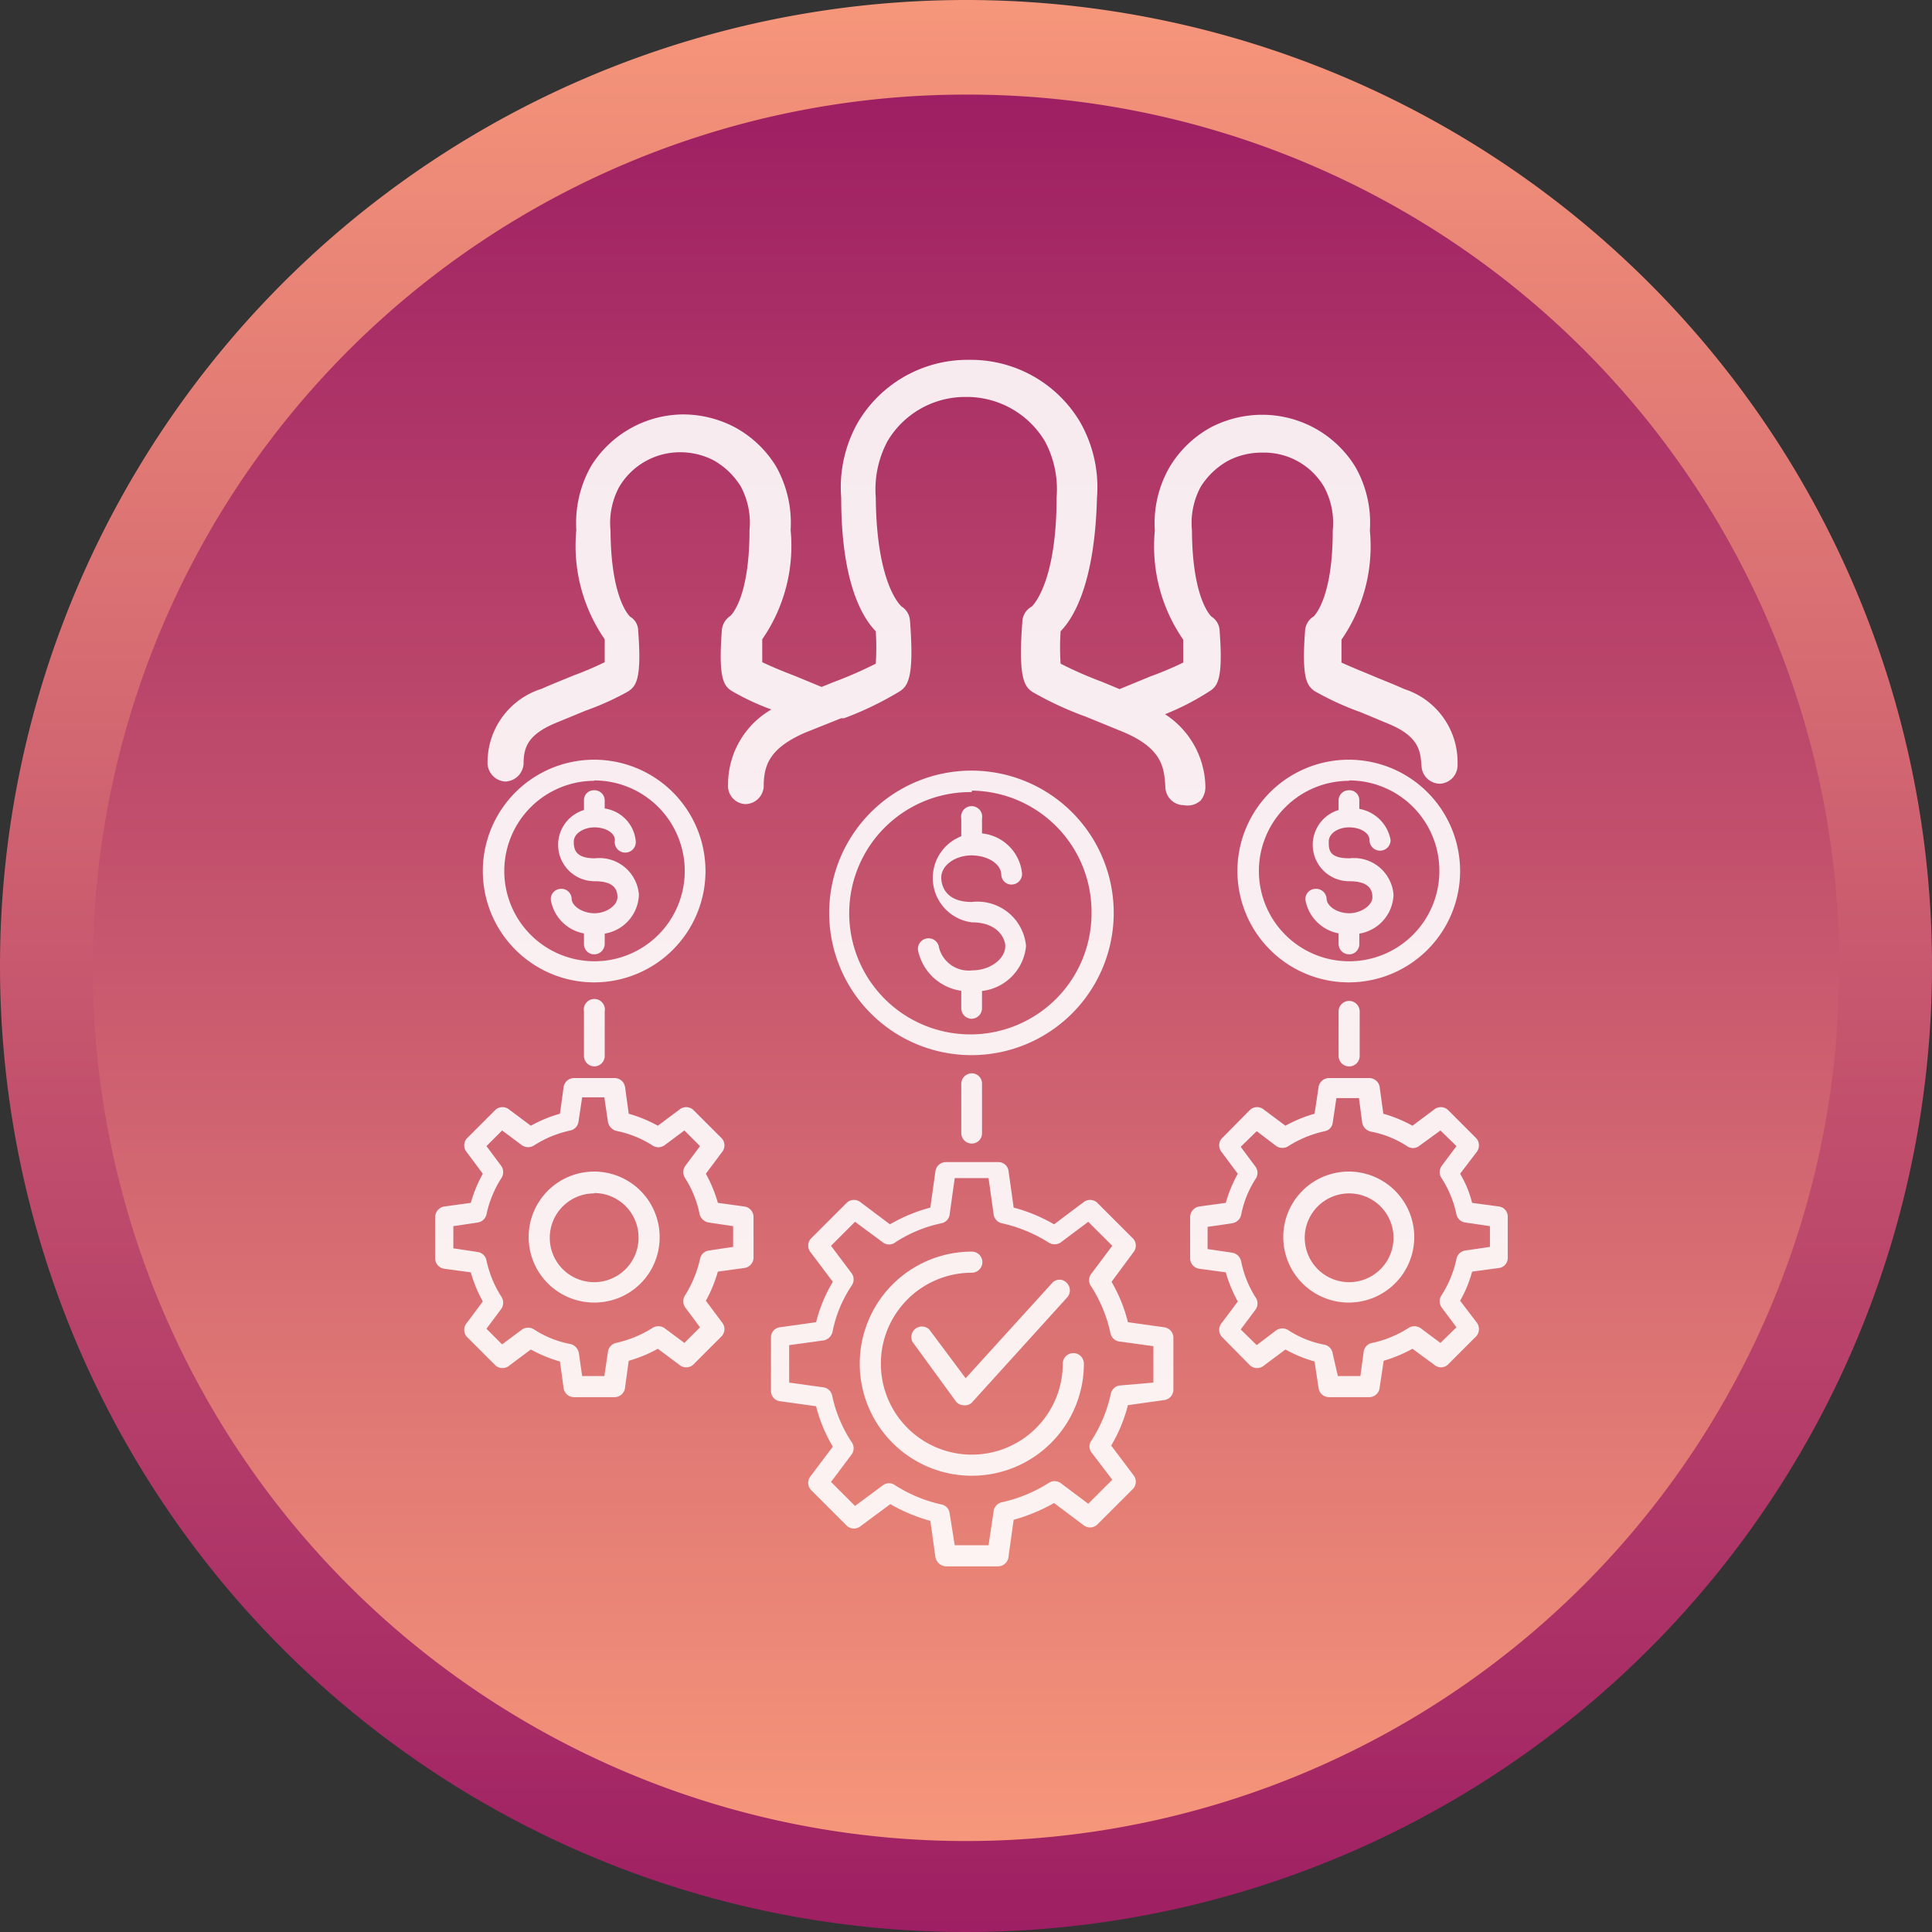 <svg xmlns="http://www.w3.org/2000/svg" xmlns:xlink="http://www.w3.org/1999/xlink" viewBox="0 0 53.1 53.1"><rect x="0" y="0" width="53.1" height="53.1" fill="#333333" stroke="none"/><defs><style>.cls-1,.cls-2{fill-rule:evenodd;}.cls-1{fill:url(#linear-gradient);}.cls-2{fill:url(#linear-gradient-2);}.cls-3{opacity:0.9;}.cls-4{fill:#fff;}</style><linearGradient id="linear-gradient" x1="26.55" y1="53.1" x2="26.55" gradientUnits="userSpaceOnUse"><stop offset="0" stop-color="#9e1f63"></stop><stop offset="0.49" stop-color="#c7576e"></stop><stop offset="1" stop-color="#f6967a"></stop></linearGradient><linearGradient id="linear-gradient-2" x1="26.55" y1="50.5" x2="26.55" y2="2.6" gradientUnits="userSpaceOnUse"><stop offset="0" stop-color="#f6967a"></stop><stop offset="0.51" stop-color="#c7576e"></stop><stop offset="1" stop-color="#9e1f63"></stop></linearGradient></defs><g id="Layer_2" data-name="Layer 2"><g id="Layer_1-2" data-name="Layer 1"><path class="cls-1" d="M26.55,0A26.55,26.55,0,1,0,53.1,26.55,26.55,26.55,0,0,0,26.55,0Z"></path><path class="cls-2" d="M26.55,2.6a24,24,0,1,0,24,24A23.95,23.95,0,0,0,26.55,2.6Z"></path><g class="cls-3"><path class="cls-4" d="M38.6,18.94c-.31-.14-.6-.25-.86-.36s-.66-.27-.87-.37c0-.15,0-.39,0-.63a4.51,4.51,0,0,0,.78-3,3.1,3.1,0,0,0-.4-1.75,3,3,0,0,0-2.58-1.43h0a3.06,3.06,0,0,0-1.38.34,3,3,0,0,0-1.14,1.09,3.08,3.08,0,0,0-.41,1.75,4.51,4.51,0,0,0,.78,3c0,.24,0,.48,0,.63a9.06,9.06,0,0,1-.9.38l-.85.35h0l-.48-.2a10.66,10.66,0,0,1-1.14-.5,6.79,6.79,0,0,1,0-.89c.38-.39.94-1.36,1-3.67a3.61,3.61,0,0,0-.47-2.09,3.49,3.49,0,0,0-3-1.7h-.09a3.5,3.5,0,0,0-3,1.7,3.61,3.61,0,0,0-.47,2.09c0,2.31.57,3.28.95,3.67a6.8,6.8,0,0,1,0,.89,11.11,11.11,0,0,1-1.14.5l-.35.14-.75-.31c-.37-.14-.67-.27-.88-.37,0-.15,0-.39,0-.63a4.51,4.51,0,0,0,.78-3,3.17,3.17,0,0,0-.4-1.75,3,3,0,0,0-1.14-1.08,3.06,3.06,0,0,0-1.4-.35h0a3,3,0,0,0-2.55,1.43,3.17,3.17,0,0,0-.4,1.75,4.51,4.51,0,0,0,.78,3c0,.24,0,.48,0,.63a9.09,9.09,0,0,1-.87.37c-.26.11-.55.22-.86.36a2.12,2.12,0,0,0-1.49,2,.52.52,0,0,0,.48.55h0a.52.52,0,0,0,.51-.48c0-.45.11-.8.86-1.12l.85-.35A7.53,7.53,0,0,0,17.27,19c.22-.15.37-.35.27-1.67a.45.45,0,0,0-.22-.38s-.53-.45-.54-2.37a2.08,2.08,0,0,1,.24-1.2,1.94,1.94,0,0,1,1.65-.95h0a2,2,0,0,1,.94.22,2.06,2.06,0,0,1,.75.72,2.11,2.11,0,0,1,.24,1.2c0,1.79-.46,2.3-.53,2.36a.52.52,0,0,0-.23.39c-.1,1.32.05,1.53.27,1.67a6.75,6.75,0,0,0,1.09.51,2.38,2.38,0,0,0-1.19,2.06.5.5,0,0,0,.47.54h0a.51.51,0,0,0,.51-.48c0-.58.15-1.05,1.13-1.48l1-.4.08,0A9,9,0,0,0,24.73,19c.23-.15.4-.4.28-1.95a.5.5,0,0,0-.23-.38s-.69-.56-.71-3a2.82,2.82,0,0,1,.32-1.54,2.48,2.48,0,0,1,2.15-1.22h0a2.5,2.5,0,0,1,2.18,1.22,2.79,2.79,0,0,1,.32,1.54c0,2.42-.69,3-.68,3a.49.49,0,0,0-.26.4c-.12,1.55.05,1.8.28,1.95a9.2,9.2,0,0,0,1.47.68l1.05.43c1.07.46,1.1,1,1.13,1.52a.51.51,0,0,0,.51.48h0A.53.53,0,0,0,33,22a.58.58,0,0,0,.13-.37,2.42,2.42,0,0,0-1.11-2h0A7,7,0,0,0,33.24,19c.23-.14.38-.35.28-1.67a.47.47,0,0,0-.22-.38s-.53-.45-.54-2.37a2.11,2.11,0,0,1,.24-1.2,2.08,2.08,0,0,1,.76-.72,2,2,0,0,1,.94-.22h0a1.91,1.91,0,0,1,1.69.94,2.08,2.08,0,0,1,.24,1.2c0,1.79-.46,2.29-.52,2.36a.49.49,0,0,0-.24.39c-.1,1.32.05,1.52.27,1.67a8.07,8.07,0,0,0,1.27.58l.79.33c.82.35.84.76.87,1.15a.51.51,0,0,0,.51.48h0a.51.51,0,0,0,.48-.54A2.11,2.11,0,0,0,38.6,18.94Z"></path><path class="cls-4" d="M26.71,29a3.91,3.91,0,1,1,3.9-3.9A3.91,3.91,0,0,1,26.71,29Zm0-7.23A3.33,3.33,0,1,0,30,25.06,3.33,3.33,0,0,0,26.71,21.73Z"></path><path class="cls-4" d="M26.72,27.24a1.41,1.41,0,0,1-1.49-1.13.29.29,0,1,1,.58-.06.84.84,0,0,0,.91.62c.49,0,.91-.31.91-.67,0-.17-.17-.65-.92-.65A1.23,1.23,0,1,1,28.09,24a.29.29,0,0,1-.26.31.28.28,0,0,1-.31-.26c0-.31-.38-.54-.82-.54s-.83.27-.83.61c0,.15.06.67.84.67A1.34,1.34,0,0,1,28.2,26,1.37,1.37,0,0,1,26.72,27.24Z"></path><path class="cls-4" d="M26.7,23.31a.29.29,0,0,1-.28-.29V22.5a.29.29,0,1,1,.57,0V23A.29.29,0,0,1,26.7,23.31Z"></path><path class="cls-4" d="M26.7,28a.29.29,0,0,1-.28-.28v-.55a.29.29,0,0,1,.57,0v.55A.29.29,0,0,1,26.7,28Z"></path><path class="cls-4" d="M26.71,31.43a.29.29,0,0,1-.29-.29V29.79a.29.29,0,0,1,.29-.29.28.28,0,0,1,.28.29v1.35A.28.28,0,0,1,26.71,31.43Z"></path><path class="cls-4" d="M16.33,27a3.06,3.06,0,1,1,3.06-3.06A3.06,3.06,0,0,1,16.33,27Zm0-5.54a2.48,2.48,0,1,0,2.49,2.48A2.49,2.49,0,0,0,16.33,21.45Z"></path><path class="cls-4" d="M16.34,25.67a1.13,1.13,0,0,1-1.2-.93.28.28,0,0,1,.26-.31.28.28,0,0,1,.31.26c0,.22.31.41.63.41s.63-.21.63-.44-.11-.44-.63-.44a1,1,0,1,1,0-2,1,1,0,0,1,1.13.87.29.29,0,1,1-.57,0c0-.2-.26-.35-.56-.35s-.57.17-.57.39.05.46.58.46a1.09,1.09,0,0,1,1.21,1A1.12,1.12,0,0,1,16.34,25.67Z"></path><path class="cls-4" d="M16.33,22.66a.28.28,0,0,1-.28-.28V22a.27.27,0,0,1,.28-.28.28.28,0,0,1,.29.28v.41A.29.29,0,0,1,16.33,22.66Z"></path><path class="cls-4" d="M16.33,26.23a.28.28,0,0,1-.28-.29v-.41a.28.28,0,0,1,.28-.29.29.29,0,0,1,.29.29v.41A.29.29,0,0,1,16.33,26.23Z"></path><path class="cls-4" d="M16.89,38.4H15.78a.29.29,0,0,1-.29-.25l-.1-.73a3.74,3.74,0,0,1-.8-.33l-.59.44a.29.29,0,0,1-.38,0l-.79-.79a.29.29,0,0,1,0-.38l.44-.59a3.74,3.74,0,0,1-.33-.8l-.73-.1a.29.29,0,0,1-.25-.29V33.45a.3.3,0,0,1,.25-.29l.73-.1a3.74,3.74,0,0,1,.33-.8l-.44-.59a.29.29,0,0,1,0-.38l.79-.79a.29.29,0,0,1,.38,0l.59.44a3.74,3.74,0,0,1,.8-.33l.1-.73a.29.29,0,0,1,.29-.25h1.11a.29.29,0,0,1,.29.25l.1.73a3.74,3.74,0,0,1,.8.33l.59-.44a.29.29,0,0,1,.38,0l.79.79a.29.29,0,0,1,0,.38l-.44.59a3.74,3.74,0,0,1,.33.8l.73.1a.29.29,0,0,1,.25.29v1.11a.29.29,0,0,1-.25.29l-.73.1a3.74,3.74,0,0,1-.33.8l.44.59a.29.29,0,0,1,0,.38l-.79.79a.29.29,0,0,1-.38,0l-.59-.44a3.74,3.74,0,0,1-.8.33l-.1.73A.29.29,0,0,1,16.89,38.4ZM16,37.82h.61l.1-.67a.29.29,0,0,1,.22-.24,3.14,3.14,0,0,0,1-.41.3.3,0,0,1,.33,0l.55.41.43-.43-.41-.55a.3.3,0,0,1,0-.33,3.18,3.18,0,0,0,.41-1,.29.29,0,0,1,.24-.23l.67-.1V33.7l-.68-.1a.32.32,0,0,1-.24-.22,2.9,2.9,0,0,0-.4-1,.3.3,0,0,1,0-.33l.41-.55-.43-.43-.55.41a.29.29,0,0,1-.33,0,2.9,2.9,0,0,0-1-.4.32.32,0,0,1-.22-.24l-.1-.68H16l-.1.67a.29.29,0,0,1-.22.24,3,3,0,0,0-1,.41.3.3,0,0,1-.33,0l-.55-.41-.43.43.41.55a.3.3,0,0,1,0,.33,3,3,0,0,0-.41,1,.29.29,0,0,1-.24.22l-.67.1v.61l.67.1a.29.29,0,0,1,.24.23,3,3,0,0,0,.41,1,.3.3,0,0,1,0,.33l-.41.55.43.43.55-.41a.3.3,0,0,1,.33,0,2.73,2.73,0,0,0,1,.4.31.31,0,0,1,.23.25Z"></path><path class="cls-4" d="M16.33,35.8A1.8,1.8,0,1,1,18.13,34,1.79,1.79,0,0,1,16.33,35.8Zm0-3A1.22,1.22,0,1,0,17.55,34,1.22,1.22,0,0,0,16.33,32.79Z"></path><path class="cls-4" d="M16.33,29.31a.29.29,0,0,1-.28-.29V27.8a.29.29,0,1,1,.57,0V29A.29.29,0,0,1,16.33,29.31Z"></path><path class="cls-4" d="M37.08,27a3.06,3.06,0,1,1,3.05-3.06A3.06,3.06,0,0,1,37.08,27Zm0-5.54a2.48,2.48,0,1,0,2.48,2.48A2.48,2.48,0,0,0,37.08,21.45Z"></path><path class="cls-4" d="M37.08,25.67a1.14,1.14,0,0,1-1.2-.93.28.28,0,0,1,.26-.31.29.29,0,0,1,.32.26c0,.22.3.41.62.41s.64-.21.64-.44-.12-.44-.64-.44a1,1,0,1,1,0-2,1.06,1.06,0,0,1,1.14.87.29.29,0,0,1-.58,0c0-.2-.25-.35-.56-.35s-.56.17-.56.39,0,.46.57.46a1.09,1.09,0,0,1,1.21,1A1.12,1.12,0,0,1,37.08,25.67Z"></path><path class="cls-4" d="M37.08,22.66a.29.29,0,0,1-.29-.28V22a.28.28,0,0,1,.29-.28.27.27,0,0,1,.28.28v.41A.28.28,0,0,1,37.08,22.66Z"></path><path class="cls-4" d="M37.08,26.23a.29.29,0,0,1-.29-.29v-.41a.29.29,0,0,1,.29-.29.28.28,0,0,1,.28.29v.41A.28.28,0,0,1,37.08,26.23Z"></path><path class="cls-4" d="M37.64,38.4H36.52a.29.29,0,0,1-.28-.25l-.11-.73a3.74,3.74,0,0,1-.8-.33l-.59.44a.29.29,0,0,1-.38,0l-.78-.79a.29.29,0,0,1,0-.38l.44-.59a3.74,3.74,0,0,1-.33-.8l-.73-.1a.29.29,0,0,1-.25-.29V33.45a.3.3,0,0,1,.25-.29l.73-.1a3.74,3.74,0,0,1,.33-.8l-.44-.59a.29.29,0,0,1,0-.38l.78-.79a.29.29,0,0,1,.38,0l.59.44a3.74,3.74,0,0,1,.8-.33l.11-.73a.29.29,0,0,1,.28-.25h1.12a.29.29,0,0,1,.28.25l.1.73a3.74,3.74,0,0,1,.8.33l.59-.44a.29.29,0,0,1,.38,0l.79.79a.3.3,0,0,1,0,.38l-.45.59a2.94,2.94,0,0,1,.33.8l.74.1a.28.28,0,0,1,.24.29v1.11a.28.28,0,0,1-.24.29l-.74.1a3.29,3.29,0,0,1-.33.8l.45.59a.3.3,0,0,1,0,.38l-.79.79a.28.28,0,0,1-.37,0l-.6-.44a3.89,3.89,0,0,1-.79.33l-.11.73A.29.29,0,0,1,37.64,38.4Zm-.87-.58h.62l.09-.67a.29.29,0,0,1,.23-.24,3,3,0,0,0,1-.41.3.3,0,0,1,.33,0l.55.41.44-.43-.41-.55a.29.29,0,0,1,0-.33,3,3,0,0,0,.41-1,.29.29,0,0,1,.24-.23l.68-.1V33.7l-.68-.1a.29.29,0,0,1-.24-.22,2.92,2.92,0,0,0-.41-1,.29.29,0,0,1,0-.33l.41-.55-.44-.43L39,31.5a.28.28,0,0,1-.33,0,2.77,2.77,0,0,0-1-.4.31.31,0,0,1-.23-.24l-.09-.68h-.62l-.1.67a.27.27,0,0,1-.22.24,3.14,3.14,0,0,0-1,.41.3.3,0,0,1-.33,0l-.54-.41-.44.43.41.55a.29.29,0,0,1,0,.33,2.82,2.82,0,0,0-.4,1,.3.3,0,0,1-.24.22l-.68.1v.61l.68.1a.3.3,0,0,1,.24.23,2.93,2.93,0,0,0,.4,1,.29.29,0,0,1,0,.33l-.41.55.44.43.54-.41a.3.3,0,0,1,.33,0,2.71,2.71,0,0,0,1,.4.29.29,0,0,1,.22.25Z"></path><path class="cls-4" d="M37.08,35.8A1.8,1.8,0,1,1,38.87,34,1.8,1.8,0,0,1,37.08,35.8Zm0-3a1.22,1.22,0,0,0,0,2.44,1.22,1.22,0,0,0,0-2.44Z"></path><path class="cls-4" d="M37.08,29.31a.29.29,0,0,1-.29-.29V27.8a.29.29,0,1,1,.58,0V29A.29.29,0,0,1,37.08,29.31Z"></path><path class="cls-4" d="M27.42,43.05H26a.31.31,0,0,1-.29-.25l-.14-1a4.65,4.65,0,0,1-1.1-.46l-.81.6a.29.29,0,0,1-.38,0l-1-1a.29.29,0,0,1,0-.37l.61-.81a4.14,4.14,0,0,1-.46-1.11l-1-.14a.28.28,0,0,1-.24-.28V36.76a.28.28,0,0,1,.24-.28l1-.14a4.14,4.14,0,0,1,.46-1.11l-.61-.81a.29.29,0,0,1,0-.37l1-1a.29.29,0,0,1,.38,0l.8.6a4.49,4.49,0,0,1,1.11-.46l.14-1a.29.29,0,0,1,.29-.25h1.43a.28.28,0,0,1,.29.25l.14,1a4.49,4.49,0,0,1,1.11.46l.8-.6a.29.29,0,0,1,.38,0l1,1a.29.29,0,0,1,0,.37l-.6.81A4.17,4.17,0,0,1,31,36.34l1,.14a.29.29,0,0,1,.25.28V38.2a.29.29,0,0,1-.25.28l-1,.14a4.14,4.14,0,0,1-.46,1.11l.61.81a.29.29,0,0,1,0,.37l-1,1a.29.29,0,0,1-.38,0l-.8-.6a4.91,4.91,0,0,1-1.11.46l-.14,1A.29.29,0,0,1,27.42,43.05Zm-1.18-.58h.93l.14-.94a.29.29,0,0,1,.22-.24,4,4,0,0,0,1.29-.53.29.29,0,0,1,.33,0l.76.57.66-.66L30,39.92a.27.27,0,0,1,0-.33,3.9,3.9,0,0,0,.53-1.28.29.29,0,0,1,.24-.23L31.7,38V37l-.94-.13a.29.29,0,0,1-.24-.23A3.9,3.9,0,0,0,30,35.37.29.29,0,0,1,30,35l.57-.76-.66-.66-.76.57a.3.3,0,0,1-.33,0,4,4,0,0,0-1.29-.53.29.29,0,0,1-.22-.24l-.14-1h-.93l-.14,1a.28.28,0,0,1-.22.24,3.7,3.7,0,0,0-1.28.53.28.28,0,0,1-.33,0l-.77-.57-.66.66.57.76a.29.29,0,0,1,0,.33,3.51,3.51,0,0,0-.53,1.28.31.31,0,0,1-.24.23l-.95.13V38l.94.13a.29.29,0,0,1,.24.22,3.69,3.69,0,0,0,.54,1.29.29.29,0,0,1,0,.33l-.57.76.66.66.77-.57a.28.28,0,0,1,.33,0,3.9,3.9,0,0,0,1.28.53.28.28,0,0,1,.22.24Z"></path><path class="cls-4" d="M26.71,40.56a3.08,3.08,0,0,1,0-6.16.29.29,0,1,1,0,.58,2.5,2.5,0,1,0,2.5,2.5.29.29,0,1,1,.58,0A3.08,3.08,0,0,1,26.71,40.56Z"></path><path class="cls-4" d="M26.47,38.62h0a.27.27,0,0,1-.21-.12l-1.18-1.62a.29.29,0,0,1,.46-.34l1,1.34,2.38-2.62a.27.27,0,0,1,.4,0,.29.29,0,0,1,0,.41l-2.61,2.88A.27.27,0,0,1,26.47,38.62Z"></path></g></g></g></svg>